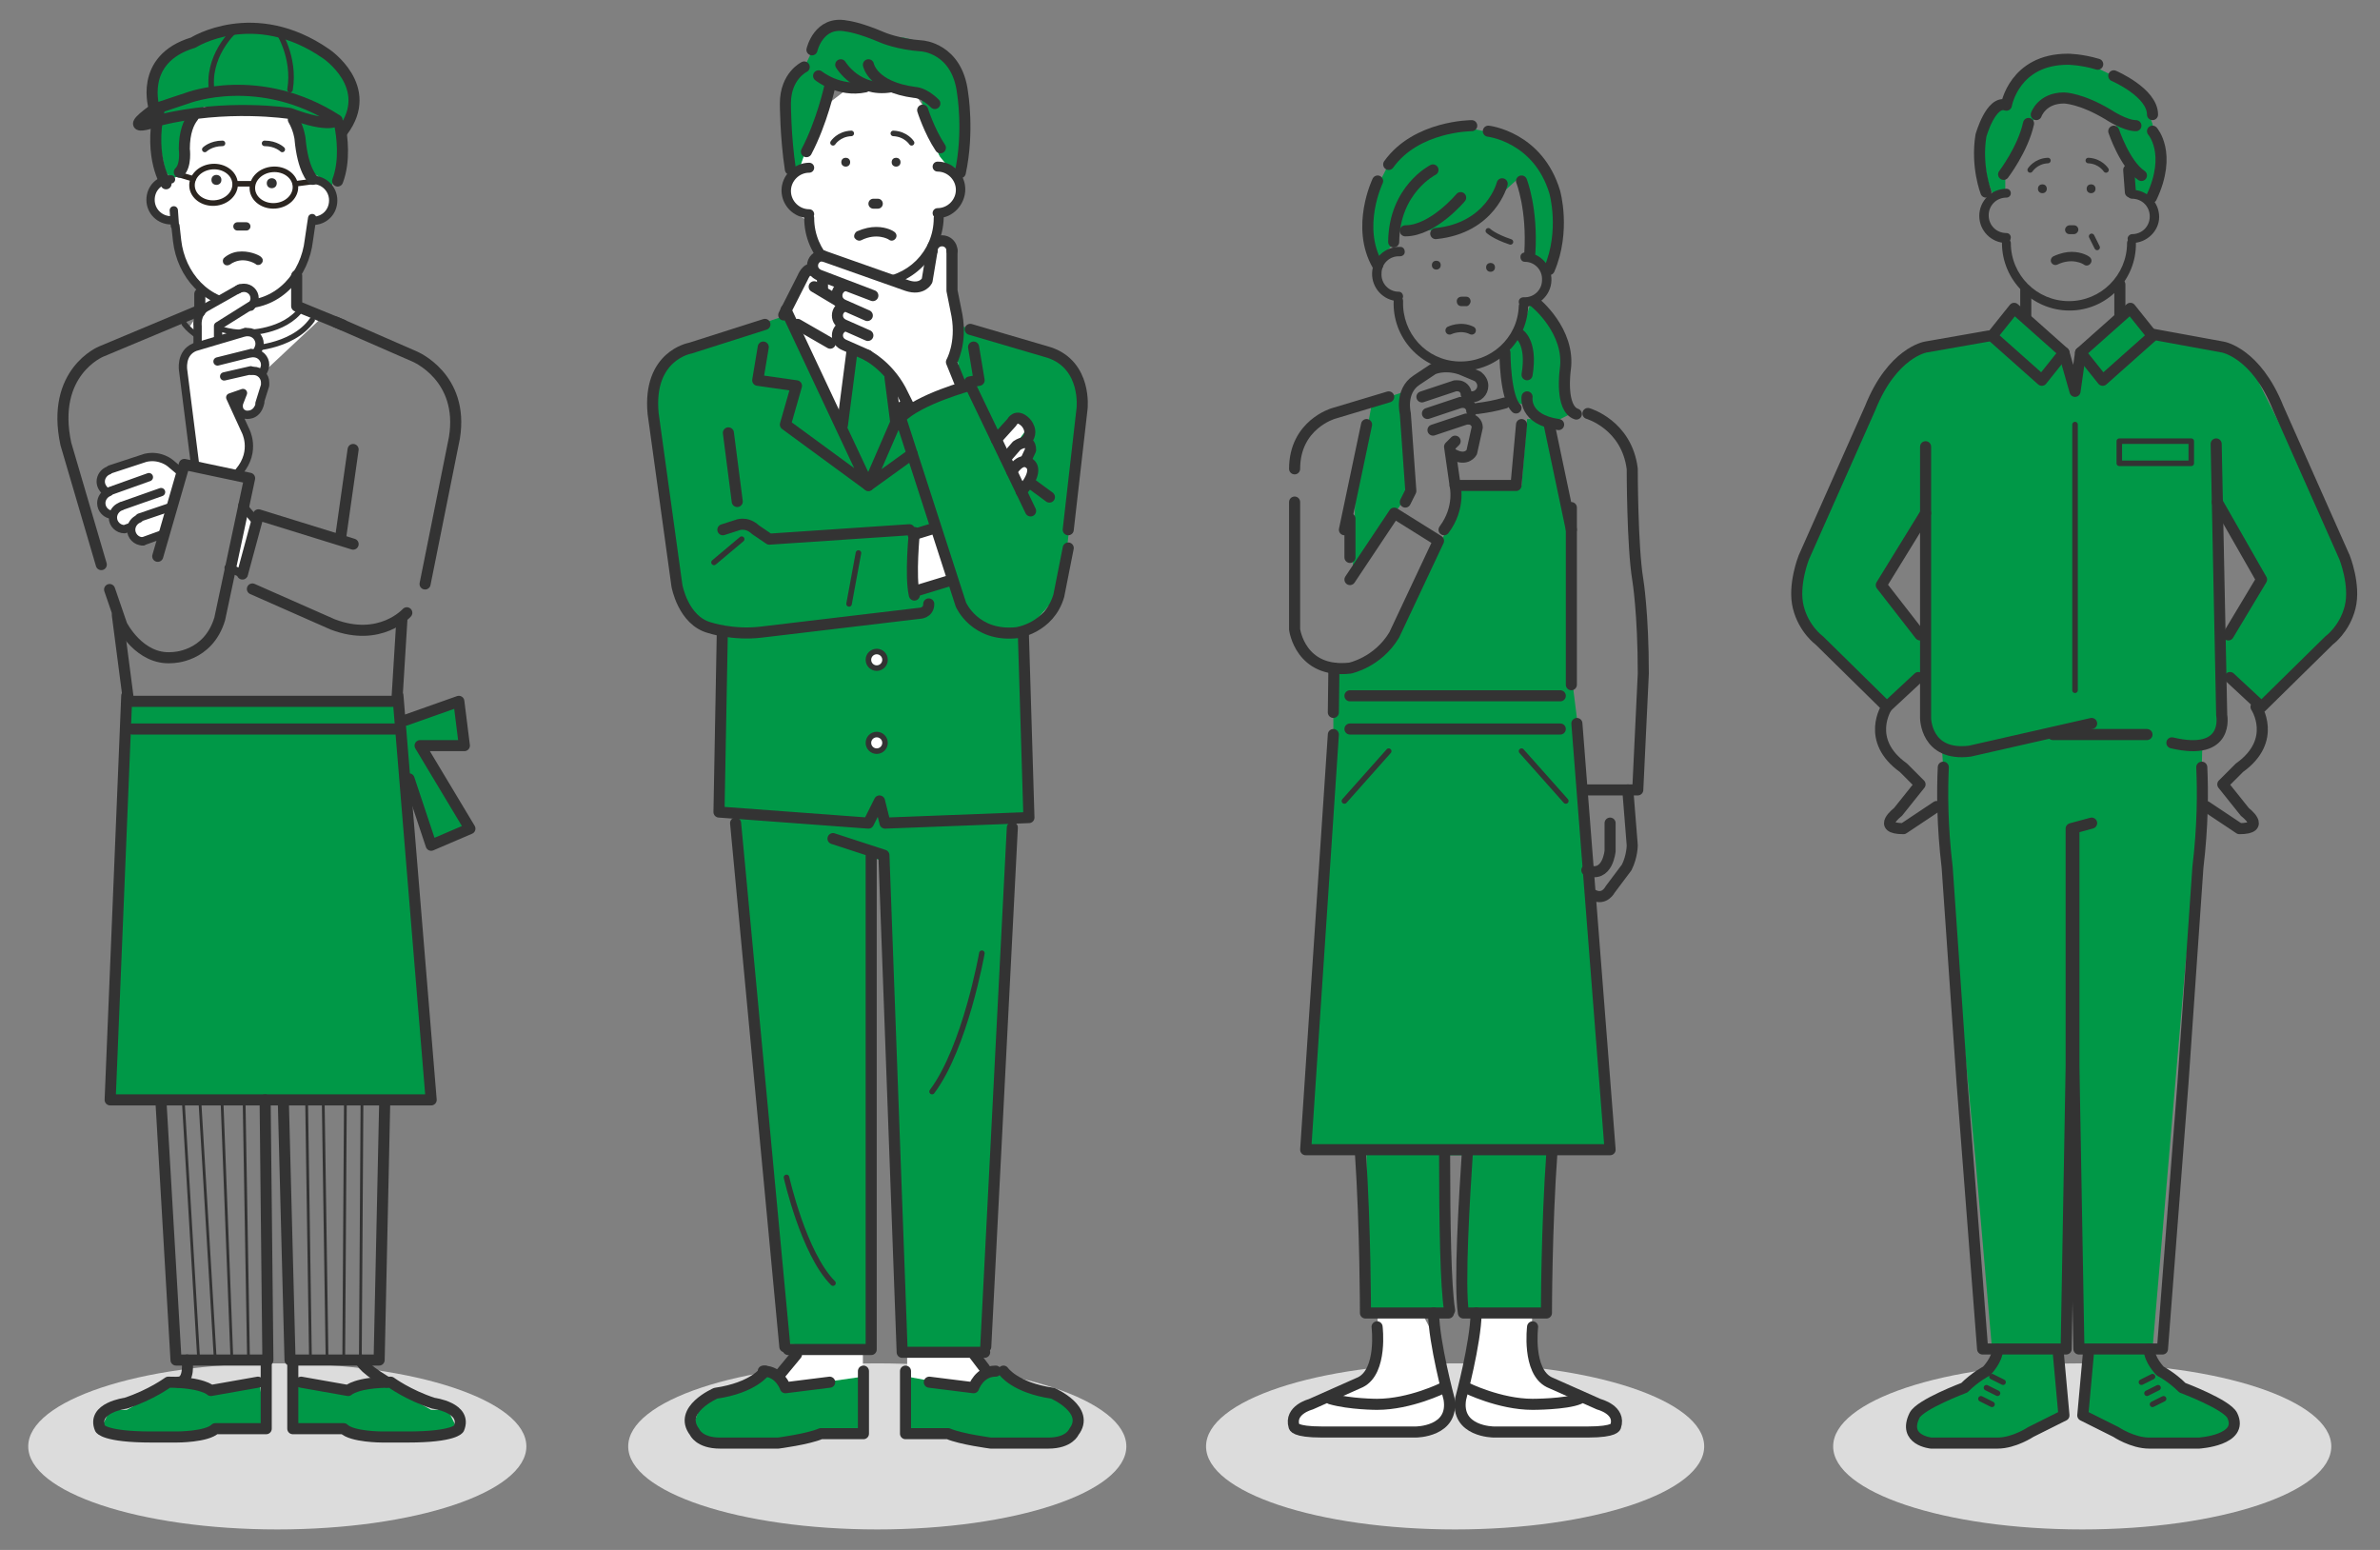 <?xml version="1.0" encoding="utf-8"?>
<!-- Generator: Adobe Illustrator 26.1.0, SVG Export Plug-In . SVG Version: 6.00 Build 0)  -->
<svg version="1.1" id="レイヤー_1" xmlns="http://www.w3.org/2000/svg" xmlns:xlink="http://www.w3.org/1999/xlink" x="0px"
	 y="0px" viewBox="0 0 430 280" style="enable-background:new 0 0 430 280;" xml:space="preserve">
<rect x="0" y="0" width="430" height="280" fill="#808080" stroke="none"/>
<style type="text/css">
	.st0{fill:#DCDCDC;}
	.st1{fill:#FFFFFF;}
	.st2{fill:#009847;}
	.st3{fill:#009847;stroke:#333333;stroke-width:2;stroke-linecap:round;stroke-linejoin:round;stroke-miterlimit:10;}
	.st4{fill:none;stroke:#333333;stroke-width:2;stroke-linecap:round;stroke-linejoin:round;stroke-miterlimit:10;}
	.st5{fill:#333333;}
	.st6{fill:none;stroke:#000000;stroke-width:2;stroke-linecap:round;stroke-linejoin:round;stroke-miterlimit:10;}
	.st7{fill:none;stroke:#333333;stroke-linecap:round;stroke-linejoin:round;stroke-miterlimit:10;}
	.st8{fill:none;stroke:#333333;stroke-width:1.5;stroke-linecap:round;stroke-linejoin:round;stroke-miterlimit:10;}
	.st9{fill:#333333;stroke:#333333;stroke-width:0.75;stroke-miterlimit:10;}
	.st10{fill:none;stroke:#2B2520;stroke-miterlimit:10;}
	.st11{fill:none;stroke:#2B2520;stroke-linecap:round;stroke-linejoin:round;stroke-miterlimit:10;}
	.st12{fill:none;stroke:#EDBC9D;stroke-linecap:round;stroke-linejoin:round;stroke-miterlimit:10;}
	.st13{fill:none;stroke:#EDBC9D;stroke-width:1.5;stroke-linecap:round;stroke-linejoin:round;stroke-miterlimit:10;}
	.st14{fill:none;stroke:#333333;stroke-width:0.5;stroke-linecap:round;stroke-linejoin:round;stroke-miterlimit:10;}
	.st15{fill:#FFFFFF;stroke:#333333;stroke-linecap:round;stroke-linejoin:round;stroke-miterlimit:10;}
	.st16{fill:#009847;stroke:#333333;stroke-linecap:round;stroke-linejoin:round;stroke-miterlimit:10;}
</style>
<ellipse class="st0" cx="50.1" cy="261.3" rx="45" ry="15"/>
<ellipse class="st0" cx="158.5" cy="261.3" rx="45" ry="15"/>
<ellipse class="st0" cx="262.9" cy="261.3" rx="45" ry="15"/>
<ellipse class="st0" cx="376.2" cy="261.3" rx="45" ry="15"/>
<polygon class="st1" points="248.9,237.2 248.9,243.3 247.4,248.2 235.9,254.1 233.8,256.1 234.5,258.3 256.9,258.7 259.8,257.7 
	261.9,253.7 259.5,242.1 256.9,237.2 "/>
<polygon class="st1" points="266.9,237.2 263.9,254.7 265.9,257.7 267.9,258.5 287.6,258.7 290.9,258.4 291.9,255.7 287,252.9 
	278.4,248 276.8,243.3 276.8,237.2 "/>
<polygon class="st2" points="370.9,62.7 363.9,56.7 359.9,60.7 348.9,61.7 345.9,63.7 340.9,68.7 325.9,100.7 324.9,107.7 
	326.9,112.7 340.9,127.7 349.9,118.7 339.9,105.7 347.9,92.7 347.9,129.7 350.9,135.7 352.4,163 356.9,209.4 359.9,243.7 
	372.9,243.7 374.7,190.4 375.9,243.7 388.9,243.7 394.9,173.7 397.4,153.9 397.9,134.7 400.9,131.7 399.9,89.7 408.9,104.7 
	401.9,115.7 400.9,120.7 408.9,127.7 423.9,111.7 424.9,102.7 406.9,66.7 401.9,62.7 388.9,60.7 385.3,55.2 376.8,63.7 374.9,70.7 
	373.9,66.7 "/>
<path class="st3" d="M371.9,244.7l1,11l-6,3c0,0-3,2-6,2c0,0-2,0-12,0c0,0-5.2-0.5-3-5c1-2,9-5,9-5c2-2,4-3,4-3s2-2,2-4"/>
<path class="st3" d="M377.3,244.7l-1,11l6,3c0,0,3,2,6,2c0,0-1,0,9,0c0,0,8.2-0.5,6-5c-1-2-9-5-9-5c-2-2-4-3-4-3s-2-2-2-4"/>
<polygon class="st2" points="248.4,47.9 247,37.3 252,27.5 261.9,22.4 272.9,24.7 279.1,30.7 281.5,40.6 280.3,49.1 276.5,47 
	274.9,31.7 263.9,41.7 258.4,41.6 251.9,41.7 251.4,44.4 "/>
<polygon class="st2" points="274.9,59.7 276.9,53.7 282.9,63.7 283.9,74.7 279.9,76.7 276.9,73.7 272.9,72.3 271.9,64.7 "/>
<polygon class="st2" points="247.9,72.7 244.9,88.7 244.4,103 254.9,88.7 253.9,70.7 "/>
<polygon class="st2" points="275.9,75.7 274.9,87.7 263.9,87.7 261.9,94.7 250.9,116.7 240.9,121.7 240.9,135.7 235.9,207.7 
	246.9,207.7 246.9,237.7 261.9,237.7 260.9,208.7 264.9,208.7 263.9,237.7 279.9,237.7 280.9,207.7 290.9,207.7 284.9,129.7 
	283.9,121.7 283.9,93.7 278.9,75.7 "/>
<g>
	<path class="st1" d="M175.9,244.7l4,4h1l7,3c0,0,8,2,6,7l-3,2h-8l-11-2h-8v-15L175.9,244.7z"/>
</g>
<polygon class="st2" points="22.9,126.7 71.9,126.7 72.6,130.7 82.9,126.7 83.9,134.7 75.9,134.7 84.9,149.7 78.9,152.7 72.9,137.7 
	77.9,198.7 19.9,198.7 22.9,132.7 "/>
<polygon class="st2" points="359.1,32.6 357.9,25.1 360.5,19.9 364.9,15.3 367.9,10.9 378.1,11.9 381.6,13.6 385.1,16.3 386.9,16.7 
	388.9,22.4 389.9,27.7 389.7,31.8 388.8,36 386,35.1 384.2,29.4 383.3,26.8 381.9,20.7 377.9,18.7 370.9,17.7 366.8,22.4 
	365.1,26.8 362.3,31.6 362.3,34.7 362.1,35 360,35 "/>
<path class="st4" d="M362,31.5c0,0,3.5-4.6,4.5-9.2"/>
<path class="st4" d="M358.8,34.7c0,0-1.8-4.6-0.9-10.2c0,0,1.8-6.5,4.6-5.5c0,0,1.4-8.3,11.1-8.3c0,0,2.4,0,5.4,0.9"/>
<path class="st5" d="M373.9,56.1c-6.7,0-12.2-5.5-12.2-12.2c0-0.5,0.4-0.8,0.8-0.8s0.8,0.4,0.8,0.8c0,5.8,4.7,10.5,10.5,10.5
	c5.8,0,10.5-4.7,10.5-10.5c0-0.5,0.4-0.8,0.8-0.8s0.8,0.4,0.8,0.8C386,50.6,380.6,56.1,373.9,56.1z"/>
<path class="st5" d="M362.5,43.9c-2.7,0-4.9-2.2-4.9-4.9c0-2.7,2.2-4.9,4.9-4.9c0.5,0,0.8,0.4,0.8,0.8c0,0.5-0.4,0.8-0.8,0.8
	c-1.8,0-3.2,1.4-3.2,3.2c0,1.8,1.4,3.2,3.2,3.2c0.5,0,0.8,0.4,0.8,0.8S363,43.9,362.5,43.9z"/>
<path class="st5" d="M385.2,43.9c-0.5,0-0.8-0.4-0.8-0.8s0.4-0.8,0.8-0.8c1.8,0,3.2-1.4,3.2-3.2c0-1.8-1.4-3.2-3.2-3.2
	c-0.5,0-0.8-0.4-0.8-0.8c0-0.5,0.4-0.8,0.8-0.8c2.7,0,4.9,2.2,4.9,4.9C390.1,41.7,387.9,43.9,385.2,43.9z"/>
<path class="st5" d="M374.7,42.3h-0.8c-0.5,0-0.8-0.4-0.8-0.8s0.4-0.8,0.8-0.8h0.8c0.5,0,0.8,0.4,0.8,0.8S375.1,42.3,374.7,42.3z"/>
<path class="st5" d="M374.3,45.5c1.9,0,3.1,0.8,3.2,0.9c0.4,0.3,0.5,0.8,0.2,1.2c-0.3,0.4-0.8,0.5-1.2,0.2c-0.1-0.1-2.1-1.3-4.8,0
	c-0.4,0.2-0.9,0-1.1-0.4c-0.2-0.4,0-0.9,0.4-1.1C372.3,45.7,373.4,45.5,374.3,45.5z"/>
<circle class="st5" cx="369" cy="34.1" r="0.8"/>
<circle class="st5" cx="377.8" cy="34.1" r="0.8"/>
<path class="st6" d="M373.3,22.6"/>
<path class="st6" d="M373.9,22.6"/>
<path class="st4" d="M362,53.6"/>
<path class="st7" d="M366.8,30.7c0,0,1-1.6,3.2-1.7"/>
<path class="st7" d="M380.5,30.7c0,0-1-1.6-3.2-1.7"/>
<line class="st4" x1="366" y1="52.4" x2="366" y2="57.2"/>
<line class="st4" x1="383" y1="51.4" x2="383" y2="57.2"/>
<path class="st4" d="M359.3,60.7l-11.4,2c0,0-6,1-10,11l-12,27c0,0-2,5-1,9s3.8,6,3.8,6l12.2,12l5.7-5.3"/>
<line class="st4" x1="387.9" y1="132.7" x2="370.9" y2="132.7"/>
<path class="st4" d="M351.1,138.6c-0.2,4.4-0.2,10.6,0.7,18.1l2.7,39l3.7,48h15.1l0.9-51v-43l3.7-1"/>
<path class="st4" d="M340.9,127.7c0,0-4,6,3,11l3,3l-4,5c0,0-4,3,1,3l6-4"/>
<polyline class="st4" points="347.9,92.7 339.9,105.7 346.9,114.7 "/>
<path class="st4" d="M388.5,60.3l13.1,2.4c0,0,6,1,10,11l12,27c0,0,2,5,1,9s-3.8,6-3.8,6l-12.2,12l-5.7-5.3"/>
<path class="st4" d="M407.6,127.7c0,0,4,6-3,11l-3,3l4,5c0,0,4,3-1,3l-6-4"/>
<polyline class="st4" points="400.6,90.7 408.6,104.7 402.6,114.7 "/>
<path class="st4" d="M397.8,138.6c0.2,4.4,0.2,10.6-0.7,18.1l-2.7,39l-3.7,48h-15.1l-0.9-51v-43"/>
<line class="st4" x1="384.6" y1="30.7" x2="384.9" y2="34.7"/>
<g>
	<path class="st1" d="M143.9,244.7l-4,4h-1l-7,3c0,0-8,2-6,7l3,2h8l11-2h8v-15L143.9,244.7z"/>
</g>
<path class="st2" d="M138.9,247.7l3,3l14-2v10.6l-8-0.6l-6,1l-7,1c0,0-8,0-9-1s-0.3-3.2-0.3-3.2l1.3-3.4L138.9,247.7z"/>
<path class="st2" d="M180.9,247.7l-6,3l-11-2v10.6l8-0.6l6,1l7,1c0,0,8,0,9-1s0.3-3.2,0.3-3.2l-1.3-3.4L180.9,247.7z"/>
<polygon class="st2" points="132.9,138.7 136.9,196.7 140.9,242.7 157.9,243.7 156.9,154.7 159.9,155.7 163.9,243.7 177.9,243.7 
	183.1,139.6 168.9,145.5 156.9,146.7 143.9,143.7 "/>
<g>
	<polygon class="st1" points="144.5,31.5 142.8,33.1 142.8,35.9 145,38 146.8,43.5 147.7,46.2 142,56 141.4,58 123.5,63.3 
		119.2,67.1 118.1,75.9 121.4,99.5 122.7,107.5 127.2,113 133.5,114.3 162.7,111.2 167.5,110.2 167.5,105.7 172,104.8 173.8,110.2 
		180.2,114.7 187,113.6 191,109.3 195.5,70.8 192.8,65.6 172.9,58.8 172,52.5 172,44.4 169.3,42.6 170,39.3 173.3,36 170.2,24.5 
		162.1,11.9 158.5,11.9 146.8,20.9 	"/>
</g>
<polygon class="st2" points="142.9,56.7 151.9,75.7 153.9,63.7 159.9,66.7 161.9,76.7 162.9,75.7 164.9,73.7 173.9,69.7 172.9,64.7 
	174,59 191.9,64.7 193.9,67.7 195.9,71.7 191.9,106.7 184.9,114.7 186.2,147.8 130.6,146.8 131.1,114.7 125.5,112.1 122.3,104.8 
	117.9,71.9 120.9,65 129.9,61 "/>
<g>
	<path class="st1" d="M165.9,95.7l3-1.1l2.7,10.2l-6.6,1.7C165,106.5,163.9,98.7,165.9,95.7z"/>
</g>
<polygon class="st1" points="180.7,78.6 184,75.6 185.9,77 183.9,79.7 185.9,80.7 186.6,86.5 184,87.6 "/>
<polygon class="st2" points="141.8,29.9 141.8,19.1 143.3,14.5 144.9,13 146.4,9.9 147.6,5.5 152.6,3.7 157.2,6.8 163.3,6.8 
	169.5,8.4 172.6,11.4 173.7,16.8 174.1,23.8 173.9,31.7 170.6,30.4 168,23.8 166.4,17.6 160.2,16.3 154.8,15.5 149.5,16.1 
	149.5,19.1 147.6,23.8 144.9,30.4 "/>
<g>
	<polygon class="st1" points="144.5,30.3 146.2,25.4 149.5,22.9 156.9,22.1 159.3,22.1 166.7,24.5 170.8,29.5 172.5,30.3 
		174.1,34.4 172.5,37.7 170,39.3 168.4,43.5 167.6,46.7 167.6,53.3 161,56.6 158.5,61.6 156,55.8 149.5,53.3 149.5,48.9 148.5,45.4 
		146.7,40.4 143.4,38.3 142,34.4 143.4,31.9 	"/>
</g>
<path class="st5" d="M157.8,51.9c-6.9,0-12.5-5.6-12.5-12.5c0-0.5,0.4-0.9,0.9-0.9s0.9,0.4,0.9,0.9c0,5.9,4.8,10.8,10.8,10.8
	s10.8-4.8,10.8-10.8c0-0.5,0.4-0.9,0.9-0.9c0.5,0,0.9,0.4,0.9,0.9C170.3,46.2,164.7,51.9,157.8,51.9z"/>
<g>
	<polygon class="st1" points="163.9,51.6 147.7,46.2 146.1,47.9 161.2,54.3 	"/>
</g>
<path class="st5" d="M146.2,39.4c-2.8,0-5-2.3-5-5s2.3-5,5-5c0.5,0,0.9,0.4,0.9,0.9c0,0.5-0.4,0.9-0.9,0.9c-1.8,0-3.3,1.5-3.3,3.3
	s1.5,3.3,3.3,3.3c0.5,0,0.9,0.4,0.9,0.9S146.6,39.4,146.2,39.4z"/>
<path class="st5" d="M169.4,39.4c-0.5,0-0.9-0.4-0.9-0.9s0.4-0.9,0.9-0.9c1.8,0,3.3-1.5,3.3-3.3s-1.5-3.3-3.3-3.3
	c-0.5,0-0.9-0.4-0.9-0.9c0-0.5,0.4-0.9,0.9-0.9c2.8,0,5,2.3,5,5S172.2,39.4,169.4,39.4z"/>
<path class="st5" d="M158.6,37.7h-0.8c-0.5,0-0.9-0.4-0.9-0.9s0.4-0.9,0.9-0.9h0.8c0.5,0,0.9,0.4,0.9,0.9S159.1,37.7,158.6,37.7z"/>
<path class="st5" d="M158.3,41c2,0,3.2,0.8,3.3,0.9c0.4,0.3,0.5,0.8,0.2,1.2c-0.3,0.4-0.8,0.5-1.2,0.2c-0.1-0.1-2.2-1.3-5,0.1
	c-0.4,0.2-0.9,0-1.2-0.4c-0.2-0.4,0-0.9,0.4-1.2C156.2,41.2,157.3,41,158.3,41z"/>
<circle class="st5" cx="152.8" cy="29.3" r="0.8"/>
<circle class="st5" cx="161.9" cy="29.3" r="0.8"/>
<path class="st6" d="M157.2,17.4"/>
<path class="st6" d="M157.9,17.4"/>
<path class="st4" d="M168.4,45.3l-0.9,5.4c0,0-0.9,1.8-3.6,0.9l-15.3-5.4"/>
<path class="st4" d="M173.6,69.6l-1.7-4.2c0,0,1.9-3.3,1-8.4l-0.9-4.5c0,0,0-4.7,0-7.2"/>
<path class="st4" d="M156.7,64.2c0,0,3.6,1.8,6,6.2l1.7,3.4"/>
<path class="st4" d="M141.6,56.9l3.4-6.7c0,0,0.9-2.2,1.8-1.3"/>
<path class="st4" d="M146.7,49.4"/>
<line class="st4" x1="144.1" y1="58.6" x2="150" y2="62"/>
<line class="st4" x1="147.1" y1="51.8" x2="151.3" y2="54.3"/>
<path class="st4" d="M138.2,58.6l-13.5,4.3c0,0-7.7,1.3-6.7,11.8l4.3,31.1c0,0,1.1,6.3,5.9,7.6c0,0,4.2,1.4,9.3,0.8l28.6-3.4
	c0,0,1.7,0,1.7-1.7"/>
<line class="st4" x1="131.6" y1="78.2" x2="133.2" y2="90.6"/>
<path class="st4" d="M130.6,95.7l2.5-0.8c0,0,1.7-0.8,3.4,0.8l2.5,1.7l25.3-1.7"/>
<line class="st7" x1="134" y1="97.4" x2="129" y2="101.6"/>
<line class="st7" x1="155.1" y1="99.9" x2="153.4" y2="109.1"/>
<path class="st4" d="M165.2,96.2c0,0-0.8,7.9,0,11.3"/>
<path class="st4" d="M186.2,92.3l-10.9-22.7c0,0-9.3,2.5-12.6,5.9l10.9,33.7c0,0,2.5,5.9,10.1,5.1c0,0,5.9-0.8,7.6-6.7L193,99"/>
<path class="st4" d="M193,95.7l2.5-21.9c0,0,0.9-7.8-5.9-10.1l-14.3-4.2"/>
<path class="st4" d="M180,79.4l2.8-3.1c0,0,0.8-1.7,2.5,0c0,0,1.7,1.7,0,3.4"/>
<path class="st4" d="M181.7,82.8l2-2.3c0,0,2.5-1.7,2.5,0.8l-0.8,1.7"/>
<path class="st4" d="M182.8,85.2c0,0,1.7-3,3.4-1.3c0,0,1.6,1.3-1.7,4.9"/>
<line class="st4" x1="189.6" y1="89.8" x2="186.2" y2="87.3"/>
<line class="st4" x1="166" y1="106.6" x2="171.9" y2="104.8"/>
<line class="st4" x1="165" y1="96.6" x2="168.9" y2="95.4"/>
<path class="st7" d="M150.5,25.8c0,0,1-1.6,3.3-1.7"/>
<path class="st7" d="M164.7,25.8c0,0-1-1.6-3.3-1.7"/>
<path class="st4" d="M172,45.3c0-1-0.8-1.8-1.8-1.8c-1,0-1.8,0.8-1.8,1.8"/>
<line class="st4" x1="148.6" y1="52.4" x2="148.6" y2="50.3"/>
<path class="st4" d="M148.6,46.2c-1,0-1.8,0.8-1.8,1.8c0,0.8,0.5,1.4,1.2,1.7l9.7,3.7"/>
<path class="st4" d="M152.6,51.6c-0.8,0.2-1.4,0.9-1.4,1.8c0,0.8,0.5,1.4,1.2,1.7l4.3,1.9"/>
<path class="st4" d="M152.5,55.3c-0.7,0.3-1.2,0.9-1.2,1.7c0,0.8,0.5,1.4,1.2,1.7l4.3,1.9"/>
<path class="st4" d="M152.5,58.9c-0.7,0.3-1.2,0.9-1.2,1.7c0,0.8,0.5,1.4,1.2,1.7l4.3,1.9"/>
<path class="st4" d="M145.3,12.1c0,0-3.4,1.6-3.4,6.6c0,0,0,6,0.9,11.9"/>
<path class="st4" d="M146.7,9c0,0,1.2-5.3,6.2-4.3c0,0,2.2,0.2,6.6,2.1c0,0,2.8,1.2,7.1,1.5c0,0,6.3,0.4,7.3,8.4
	c0,0,1.2,7.1-0.4,14.5"/>
<path class="st4" d="M166.7,19.9c0,0,1.2,3.8,3.2,6.8"/>
<path class="st4" d="M149.9,15.7c0,0-1.4,6.4-4.2,11.7"/>
<path class="st4" d="M147.9,13.7c0,0,3.7,3,8.4,2"/>
<path class="st4" d="M151.9,11.7c0,0,3,5,9,4"/>
<path class="st4" d="M156.9,11.7c0,0,0.7,4,8.4,5c0,0,1.6,0,3.6,2"/>
<path class="st4" d="M181.9,139.7"/>
<polyline class="st4" points="130.5,114.3 129.9,146.7 156.9,148.7 158.9,144.7 159.9,148.7 185.9,147.7 184.9,114.7 "/>
<line class="st4" x1="132.9" y1="148.7" x2="141.8" y2="243.3"/>
<polyline class="st4" points="142.4,243.8 157.4,243.8 157.4,154.6 "/>
<path class="st7" d="M142.1,212.7c0,0,3.1,13.8,8.4,19.1"/>
<line class="st4" x1="178.1" y1="243.3" x2="182.9" y2="149.5"/>
<polyline class="st4" points="150.5,151.5 159.7,154.5 163,244.3 177.9,244.3 "/>
<path class="st4" d="M138.2,247.7c0,0-2,3-8.9,4c0,0-6.9,3-3.8,7c0,0,0.8,2,4.6,2h10.5c0,0,5.4-0.7,7.7-1.7h7.7v-11.3"/>
<path class="st4" d="M181.3,247.7c0,0,2,3,8.9,4c0,0,6.9,3,3.8,7c0,0-0.8,2-4.6,2H179c0,0-5.4-0.7-7.7-1.7h-7.7v-11.3"/>
<path class="st4" d="M179.9,247.7c-3,0-4,3-4,3l-8-1"/>
<path class="st4" d="M137.9,247.7c3,0,4,3,4,3l8-1"/>
<path class="st7" d="M177.4,172.2c0,0-3,17-9,25"/>
<line class="st4" x1="143.9" y1="244.7" x2="141" y2="248.2"/>
<line class="st4" x1="176" y1="244.7" x2="177.9" y2="247.2"/>
<polygon class="st2" points="46.9,249.7 38.9,251.7 31.9,249.7 22.9,254.7 19.9,254.7 17.9,258.7 22.6,259.7 34.7,259.7 40.9,257.7 
	47.9,257.7 "/>
<polygon class="st2" points="53.9,249.7 61.9,251.7 68.9,249.7 77.9,254.7 80.9,254.7 82.9,258.7 78.1,259.7 66.1,259.7 59.9,257.7 
	52.9,257.7 "/>
<path class="st1" d="M60.7,36.3c0-2-1.4-3.7-3.2-4.2l0.4-2.9l-2.1-2.7l-2.1-11.3L36,16.3l-5.4,14.3l0.2,1.4
	c-2.1,0.4-3.7,2.2-3.7,4.3c0,2.4,2,3.4,4.6,3.4c0,0,0,1,0.1,1l0.3,2.7C32.7,49.6,37.3,55,43.9,55s11.2-5.4,11.9-11.6l0.4-3.7
	C58.7,39.7,60.7,38.7,60.7,36.3z"/>
<path class="st2" d="M63.9,19.7l-2,3l0,5.4l-2,5.6l-4-3l-2-6l-1.5-4.2l-4.5-0.8h-3h-4l-4.1-0.4l-3.3,5.7l0.5,4.7
	c0,0-2.2,4.4-4.1,1.2l-0.9-4.2v-6l-1.4-4l1.2-4.6l3.8-3.4L39.1,6l6.7-0.8l8,1.6l5,3l3,2.9L63.9,19.7"/>
<polygon class="st1" points="36.1,50 36.1,56.3 33.8,59.7 46.6,68.2 57.8,57.7 53.7,55.6 53.6,49.3 "/>
<path class="st7" d="M35.1,56.3c0,0,2.5,3.8,9.4,3.8c0,0,6.9,0,10-4.4"/>
<path class="st7" d="M33.3,58.5c0,0,3,4.5,11.2,4.5c0,0,8.2,0,11.9-5.2"/>
<path class="st8" d="M31.4,38l0.2,2.8c0,0,0,0,0.1,0l0.3,2.7C32.7,49.6,37.3,55,43.9,55s11.2-5.4,11.9-11.6l0.4-2.7l0.2-1.3"/>
<circle class="st5" cx="39.1" cy="32.5" r="0.9"/>
<circle class="st5" cx="49.1" cy="33.1" r="0.9"/>
<path class="st9" d="M43.7,45.8c1.8,0,3.2,0.8,3.2,0.9c0.2,0.1,0.3,0.4,0.1,0.6c-0.1,0.2-0.4,0.3-0.6,0.1c-0.1-0.1-2.6-1.7-5.1,0.1
	c-0.2,0.1-0.5,0.1-0.6-0.1c-0.1-0.2-0.1-0.5,0.1-0.6C41.8,46,42.8,45.8,43.7,45.8z"/>
<ellipse transform="matrix(0.997 -7.312638e-02 7.312638e-02 0.997 -2.341 2.913)" class="st10" cx="38.6" cy="33.4" rx="3.9" ry="3.3"/>
<ellipse transform="matrix(0.997 -7.312638e-02 7.312638e-02 0.997 -2.345 3.711)" class="st10" cx="49.5" cy="33.9" rx="3.9" ry="3.3"/>
<line class="st11" x1="32.2" y1="31.5" x2="34.9" y2="32.3"/>
<line class="st11" x1="53.4" y1="33.2" x2="57.2" y2="32.7"/>
<line class="st10" x1="42.7" y1="33.2" x2="45.7" y2="33.2"/>
<path class="st1" d="M47.8,70.2l-1.1,3.5c0,0-1.1,1.6-2.7,1.1c0,0-0.5-0.5-1.1-1.6L44,71L41.9,72l3.2,7.5c0,0,0.2,5-2.7,6.4l-7-1.6
	l-0.5-3.8l-1.6-12.9c0,0-2-4.7,3.8-5.4l7-2.1c0,0,3.8-1.1,2.7,3.8c0,0,2.7,1.1,0.9,3.5"/>
<path class="st1" d="M35.6,58.9v-2.2c0,0,0.7-0.7,2.2-1.4l5-2.9c0,0,2.1-1.3,2.8,0.8c0,0,1.1,1.6-2.1,2.7l-4.3,2.9l0.1,2.4l-3.9,1.1
	L35.6,58.9z"/>
<path class="st1" d="M32.7,85.5l-2.1-2.1c0,0-1.6-1.6-5.9,0l-5.4,1.6c0,0-2.1,2.1,0,3.8c0,0-2.7,3.8,1.1,4.3c0,0-0.5,2.7,3.2,2.7
	c0-0.1-0.5,1.6,2.1,2.1l3.8-1.1L29,98.9L32.7,85.5z"/>
<polygon class="st1" points="46.5,93.6 43.5,103.2 41.3,102.6 44,92.4 "/>
<line class="st8" x1="41.3" y1="102.6" x2="44" y2="103.7"/>
<line class="st4" x1="63.8" y1="81.2" x2="61.5" y2="97.4"/>
<path class="st4" d="M73.5,110.7c0,0-4.8,5.4-13.4,2.1l-14.5-6.4"/>
<path class="st4" d="M61.4,22.6c0.4,2,1,6.4-0.4,10.1"/>
<path class="st4" d="M30,33.2c0,0-3.1-4.6-1.3-13.1"/>
<path class="st4" d="M34.9,21.1c-0.8,1-1.6,2.8-1.6,5.8c0,0,0.4,3-0.9,4.2"/>
<path class="st4" d="M56.5,32.4c0,0-1.8-1.6-2.3-7.4c0,0-0.2-1.7-1.2-3.4"/>
<path class="st7" d="M37,27c0,0,1.1-1.1,3.2-1.1"/>
<path class="st7" d="M51,27c0,0-1.1-1.1-3.2-1.1"/>
<line class="st8" x1="42.9" y1="40.9" x2="44.5" y2="40.9"/>
<polyline class="st8" points="45.3,55.2 39.4,58.9 39.4,61 "/>
<path class="st8" d="M35.7,62.1v-3.2c0,0-0.3-2.2,1.4-3.3l6.2-3.5"/>
<path class="st8" d="M43,52.3c0.3-0.2,0.7-0.3,1.1-0.3c1,0,1.9,0.8,1.9,1.9c0,0.6-0.3,1.1-0.7,1.5"/>
<path class="st8" d="M44.3,60l-9.1,2.7c-2.7,1.1-2.1,4.3-2.1,4.3l2.1,16.6"/>
<path class="st12" d="M47,63.2"/>
<line class="st8" x1="39.3" y1="65.3" x2="45.3" y2="63.8"/>
<path class="st8" d="M43.2,85.2c3.2-3.8,1.1-7.5,1.1-7.5l-2.7-5.9l2.3-0.8l-0.7,1.8c0,0-0.5,1.6,1.1,2.1c0,0,2.1,0.5,2.7-2.1"/>
<line class="st8" x1="40.5" y1="68" x2="45.3" y2="66.9"/>
<path class="st8" d="M44.4,60c0.1,0,0.3,0,0.4,0c1.2,0,2.1,1,2.1,2.1c0,0.5-0.2,0.9-0.4,1.3"/>
<path class="st8" d="M45.4,63.8c0.1,0,0.3,0,0.4,0c1.2,0,2.1,1,2.1,2.1c0,0.5-0.2,0.9-0.4,1.3"/>
<path class="st8" d="M45.4,67c0.1,0,0.3,0,0.4,0c1.2,0,2.1,1,2.1,2.1c0,0.2,0,0.3,0,0.4c0,0,0,0.1,0,0.1l-1,3.2"/>
<path class="st8" d="M32.7,85.3l-1.9-1.6c0,0-1.8-1.6-4.5-1l-6.4,2.1"/>
<line class="st8" x1="26.9" y1="86.2" x2="19.9" y2="88.7"/>
<line class="st8" x1="43.8" y1="91.3" x2="46.1" y2="94"/>
<polyline class="st4" points="63.8,98.3 46.7,93 43.8,103.7 "/>
<path class="st4" d="M47.1,89.3"/>
<path class="st4" d="M60.1,58.2"/>
<path class="st8" d="M20.4,93c-1.2,0-2.1-1-2.1-2.1c0-0.9,0.6-1.7,1.4-2"/>
<path class="st8" d="M19.3,88.9c-0.6-0.4-1.1-1.1-1.1-1.9c0-0.9,0.6-1.7,1.4-2"/>
<line class="st8" x1="29.1" y1="88.9" x2="22" y2="91.4"/>
<path class="st8" d="M21.8,91.5c-0.8,0.3-1.4,1.1-1.4,2c0,1.2,1,2.1,2.1,2.1l1.1-0.4"/>
<line class="st8" x1="30.8" y1="91.6" x2="25.2" y2="93.5"/>
<line class="st8" x1="29.4" y1="96.5" x2="25.8" y2="97.8"/>
<path class="st8" d="M25.8,97.8c-1.2,0-2.1-1-2.1-2.1c0-0.9,0.6-1.7,1.4-2"/>
<path class="st13" d="M22.6,90.8"/>
<path class="st4" d="M28.5,100.5l4.8-16.6l11.8,2.5l-5.4,25.4c-2.1,7-8.6,7-8.6,7c-5.9,0.5-9.1-5.9-9.1-5.9l-2.2-6.4"/>
<path class="st4" d="M35.5,56.3l-17.2,7.2c0,0-9.2,3.7-6.4,16.7l6.4,21.8"/>
<path class="st4" d="M60.7,58.2l14.2,6.2c0,0,9,3.7,7.2,14.7l-5.3,26.4"/>
<line class="st4" x1="21.2" y1="111.1" x2="23.1" y2="125.7"/>
<line class="st4" x1="72.6" y1="112.1" x2="71.7" y2="126.7"/>
<polyline class="st4" points="53.6,49.8 53.6,55.3 61.9,58.7 "/>
<line class="st4" x1="36.1" y1="53.1" x2="36.1" y2="56.3"/>
<path class="st8" d="M30.9,39.8c-2,0-3.7-1.6-3.7-3.7s1.6-3.7,3.7-3.7"/>
<path class="st8" d="M56.5,32.5c2,0,3.7,1.6,3.7,3.7s-1.6,3.7-3.7,3.7"/>
<line class="st4" x1="23.9" y1="126.7" x2="70.9" y2="126.7"/>
<line class="st4" x1="23.9" y1="131.7" x2="71.9" y2="131.7"/>
<path class="st4" d="M54.4,249.7l8.5,1.5c0,0,1.5-1.5,7.7-1.5c0,0,3.1,2.3,7.7,3.8c0,0,6.2,0.8,4.6,4.6c0,0-0.8,1.5-9.2,1.5H69
	c0,0-5.4,0-6.9-1.5h-9.2v-12.2"/>
<path class="st4" d="M46.6,249.7l-8.5,1.5c0,0-1.5-1.5-7.7-1.5c0,0-3.1,2.3-7.7,3.8c0,0-6.2,0.8-4.6,4.6c0,0,0.8,1.5,9.2,1.5H32
	c0,0,5.4,0,6.9-1.5h9.2v-12.2"/>
<polyline class="st4" points="29.1,199.3 31.8,245.7 48.4,245.7 47.9,198.7 "/>
<polyline class="st4" points="51.2,199.3 52.4,245.7 68.5,245.7 69.5,199.4 "/>
<path class="st4" d="M65.2,245.7c0,0-0.3,1,4.7,4"/>
<path class="st4" d="M33.8,245.7c0,0,0.6,4-1.6,4"/>
<polyline class="st4" points="22.9,125.7 19.9,198.7 77.9,198.7 71.9,125.7 "/>
<polyline class="st4" points="73.3,130.1 82.9,126.7 83.9,134.7 75.9,134.7 84.9,149.7 77.9,152.7 73.9,140.7 "/>
<path class="st4" d="M33.9,17.7c0,0,13-5,27,4c0,0-1.1,1.6-8.5-1.2c0,0-11.5-1.8-23.5,1.2c0,0-8,3-1-2L33.9,17.7z"/>
<path class="st4" d="M27.9,19.7c0,0-3-9,7-12c0,0,11-7,24,2c0,0,9,6,3,14"/>
<line class="st14" x1="33.1" y1="198.7" x2="35.9" y2="245.7"/>
<line class="st14" x1="36.1" y1="198.7" x2="38.9" y2="245.7"/>
<line class="st14" x1="40.1" y1="198.7" x2="41.9" y2="245.7"/>
<line class="st14" x1="44.1" y1="198.7" x2="44.9" y2="245.7"/>
<line class="st14" x1="55.4" y1="199.2" x2="56.1" y2="246.2"/>
<line class="st14" x1="58.4" y1="199.2" x2="59.1" y2="246.2"/>
<line class="st14" x1="62.4" y1="199.2" x2="62.1" y2="246.2"/>
<line class="st14" x1="65.4" y1="199.2" x2="65.1" y2="246.2"/>
<polyline class="st4" points="142,56 156.9,87.7 141.9,76.7 143.9,69.7 136.9,68.7 137.9,62.7 "/>
<polyline class="st4" points="175.2,69 176.9,68.7 175.9,62.7 "/>
<polyline class="st4" points="163.1,73.4 156.9,87.7 164.8,82 "/>
<line class="st4" x1="153.9" y1="63.7" x2="152.2" y2="76.8"/>
<line class="st4" x1="160.8" y1="68.2" x2="161.9" y2="76.8"/>
<circle class="st15" cx="158.4" cy="119.2" r="1.5"/>
<circle class="st15" cx="158.4" cy="134.2" r="1.5"/>
<path class="st7" d="M42.3,5.6c0,0-5.1,4.6-4,11.1"/>
<path class="st7" d="M50.1,5.4c0,0,3.3,4.8,2.3,10.8"/>
<path class="st4" d="M233.9,84.7c0-8,7-10,7-10l10-3"/>
<path class="st4" d="M266.9,73.8c1.6-0.2,3.3-0.5,5-1"/>
<path class="st4" d="M286.9,74.7c0,0,7,2,8,10c0,0,0,14,1,20c0,0,1,6,1,17l-1,21h-9"/>
<line class="st4" x1="283.9" y1="91.7" x2="283.9" y2="123.7"/>
<path class="st4" d="M265.1,208.4c-0.5,7.6-1.5,23.6-0.7,28.8h15c0,0,0-15.4,1-29.2"/>
<path class="st4" d="M261.7,237.2h-15c0,0,0-15.4-0.9-28.8"/>
<path class="st4" d="M294.1,142.7l0.8,10c0,0,0,2-1,4l-3,4c0,0-1,2-3,1"/>
<path class="st4" d="M290.9,148.7v5c0,0-0.4,5-4.2,3.5"/>
<path class="st4" d="M261,208.4c0,12.7,0.2,24,0.9,28.3"/>
<path class="st4" d="M276.9,239.7c0,0-1,8,3,10l9,4c0,0,4,1,3,4c0,0,0,1-5,1h-17c0,0-7,0-6-6c0,0,2.7-10,2.8-15.5"/>
<path class="st4" d="M264.9,250.7c0,0,6,3,12,3c0,0,6,0,8.4-1"/>
<path class="st4" d="M248.8,239.7c0,0,1,8-3,10l-9,4c0,0-3.9,1-3,4c0,0,0,1,5,1h17c0,0,7,0,6-6c0,0-2.7-10-2.8-15.5"/>
<path class="st4" d="M260.8,250.7c0,0-6,3-12,3c0,0-4.9,0-8.4-1"/>
<path class="st5" d="M263.4,67c-6.7-0.3-11.9-6-11.6-12.7c0-0.5,0.4-0.8,0.9-0.8c0.5,0,0.8,0.4,0.8,0.9c-0.2,5.8,4.2,10.7,10,10.9
	c5.8,0.2,10.7-4.2,10.9-10c0-0.5,0.4-0.8,0.9-0.8c0.5,0,0.8,0.4,0.8,0.9C275.8,62.1,270.1,67.3,263.4,67z"/>
<path class="st5" d="M252.6,54.4c-2.7-0.1-4.8-2.4-4.7-5.1c0.1-2.7,2.4-4.8,5.1-4.7c0.5,0,0.8,0.4,0.8,0.9s-0.4,0.8-0.9,0.8
	c-1.8-0.1-3.3,1.3-3.3,3.1c-0.1,1.8,1.3,3.3,3.1,3.3c0.5,0,0.8,0.4,0.8,0.9C253.4,54.1,253,54.5,252.6,54.4z"/>
<path class="st5" d="M275.2,55.4c-0.5,0-0.8-0.4-0.8-0.9c0-0.5,0.4-0.8,0.9-0.8c1.8,0.1,3.3-1.3,3.3-3.1c0.1-1.8-1.3-3.3-3.1-3.3
	c-0.5,0-0.8-0.4-0.8-0.9s0.4-0.8,0.9-0.8c2.7,0.1,4.8,2.4,4.7,5.1C280.2,53.4,277.9,55.5,275.2,55.4z"/>
<path class="st5" d="M264.8,55.3l-0.8,0c-0.5,0-0.8-0.4-0.8-0.9c0-0.5,0.4-0.8,0.9-0.8l0.8,0c0.5,0,0.8,0.4,0.8,0.9
	C265.6,55,265.2,55.4,264.8,55.3z"/>
<circle class="st5" cx="259.5" cy="47.9" r="0.8"/>
<circle class="st5" cx="269.3" cy="48.3" r="0.8"/>
<path class="st8" d="M261.9,59.7c0,0,2-1,4,0"/>
<path class="st7" d="M268.9,41.7c0,0,1,1,4,2"/>
<path class="st4" d="M271.4,33.2c0,0-2,8-12,9"/>
<path class="st4" d="M263.9,35.7c0,0-5,6-10,6"/>
<path class="st4" d="M258.9,30.7c0,0-7,3.5-7.1,13"/>
<path class="st4" d="M274.9,32.7c0,0,2,5,1.5,13"/>
<path class="st4" d="M265.9,22.7c0,0-10,0-15,7"/>
<path class="st4" d="M271.9,63.7c0,0,0,8,2,10"/>
<path class="st4" d="M268.9,23.7c0,0,9,1,12,11c0,0,2,7-1,14"/>
<path class="st4" d="M265.9,71.7c1.1,0,2-0.9,2-2c0-0.7-0.4-1.3-0.9-1.7l-3.1-1.3c-3-1-5,0-5,0l-3,2c-3,2-2,6-2,6l1,14l-1,2"/>
<line class="st4" x1="256.9" y1="71.7" x2="262.9" y2="69.7"/>
<path class="st4" d="M263.4,69.7c0.8,0,1.5,0.7,1.5,1.5"/>
<line class="st4" x1="257.9" y1="74.7" x2="263.9" y2="72.7"/>
<path class="st4" d="M264.4,72.7c0.8,0,1.5,0.7,1.5,1.5"/>
<line class="st4" x1="258.9" y1="77.7" x2="264.9" y2="75.7"/>
<path class="st4" d="M265.4,75.7c0.8,0,1.5,0.7,1.5,1.5l-1,4.5c0,0-0.9,1.7-3.3,0.4"/>
<path class="st4" d="M262.9,79.7l-1,1l1,7c0,0,1,4-2,8"/>
<path class="st4" d="M233.9,90.7v23c0,0,1,8,10,7c0,0,5-1,8-6l8-17l-8-5l-8,12"/>
<line class="st4" x1="243.9" y1="93.7" x2="243.9" y2="100.7"/>
<path class="st4" d="M248.9,32.7c0,0-4,8.3,0,15.2"/>
<path class="st4" d="M277.3,54.6c0,0,6.5,5.2,5.5,12.2c0,0-1,7,2,8"/>
<path class="st4" d="M274.4,60.3c0,0,2.5,1.4,1.5,7.4"/>
<path class="st4" d="M275.9,71.7c0,0-0.7,4.1,5.7,5"/>
<polyline class="st4" points="274.9,76.7 273.9,87.7 262.9,87.7 "/>
<line class="st4" x1="279.9" y1="76.7" x2="283.9" y2="95.7"/>
<line class="st4" x1="246.9" y1="76.7" x2="242.9" y2="95.7"/>
<line class="st4" x1="243.9" y1="125.7" x2="281.9" y2="125.7"/>
<line class="st4" x1="243.9" y1="131.7" x2="281.9" y2="131.7"/>
<polyline class="st4" points="284.9,130.7 290.9,207.7 235.9,207.7 240.9,132.7 "/>
<line class="st4" x1="241" y1="120.7" x2="240.9" y2="128.7"/>
<line class="st7" x1="250.9" y1="135.7" x2="242.9" y2="144.7"/>
<line class="st7" x1="274.9" y1="135.7" x2="282.9" y2="144.7"/>
<path class="st4" d="M367.9,20.7c0,0,1-3,5-3c0,0,3,0,8,3c0,0,3,2,5,2"/>
<path class="st4" d="M381.9,13.7c0,0,7,3,7,7"/>
<path class="st4" d="M381.9,23.7c0,0,2,6,5,8"/>
<path class="st4" d="M388.9,23.7c0,0,3.6,4-0.2,12"/>
<line class="st7" x1="377.9" y1="42.7" x2="378.9" y2="44.7"/>
<polygon class="st4" points="363.9,55.7 372.9,63.7 368.9,68.7 359.9,60.7 "/>
<polygon class="st4" points="384.9,55.7 375.9,63.7 379.9,68.7 388.9,60.7 "/>
<polyline class="st4" points="372.9,63.7 374.9,70.7 375.9,63.7 "/>
<path class="st4" d="M347.9,80.7v49c0,0,0,7,8,6l22-5"/>
<line class="st7" x1="374.9" y1="76.7" x2="374.9" y2="124.7"/>
<path class="st4" d="M400.4,80.2l1,49c0,0,1.5,7.5-9,5"/>
<rect x="382.9" y="79.7" class="st7" width="13" height="4"/>
<line class="st16" x1="359.9" y1="248.7" x2="361.9" y2="249.7"/>
<line class="st16" x1="358.9" y1="250.7" x2="360.9" y2="251.7"/>
<line class="st16" x1="357.9" y1="252.7" x2="359.9" y2="253.7"/>
<line class="st16" x1="388.9" y1="248.7" x2="386.9" y2="249.7"/>
<line class="st16" x1="389.9" y1="250.7" x2="387.9" y2="251.7"/>
<line class="st16" x1="390.9" y1="252.7" x2="388.9" y2="253.7"/>
</svg>
